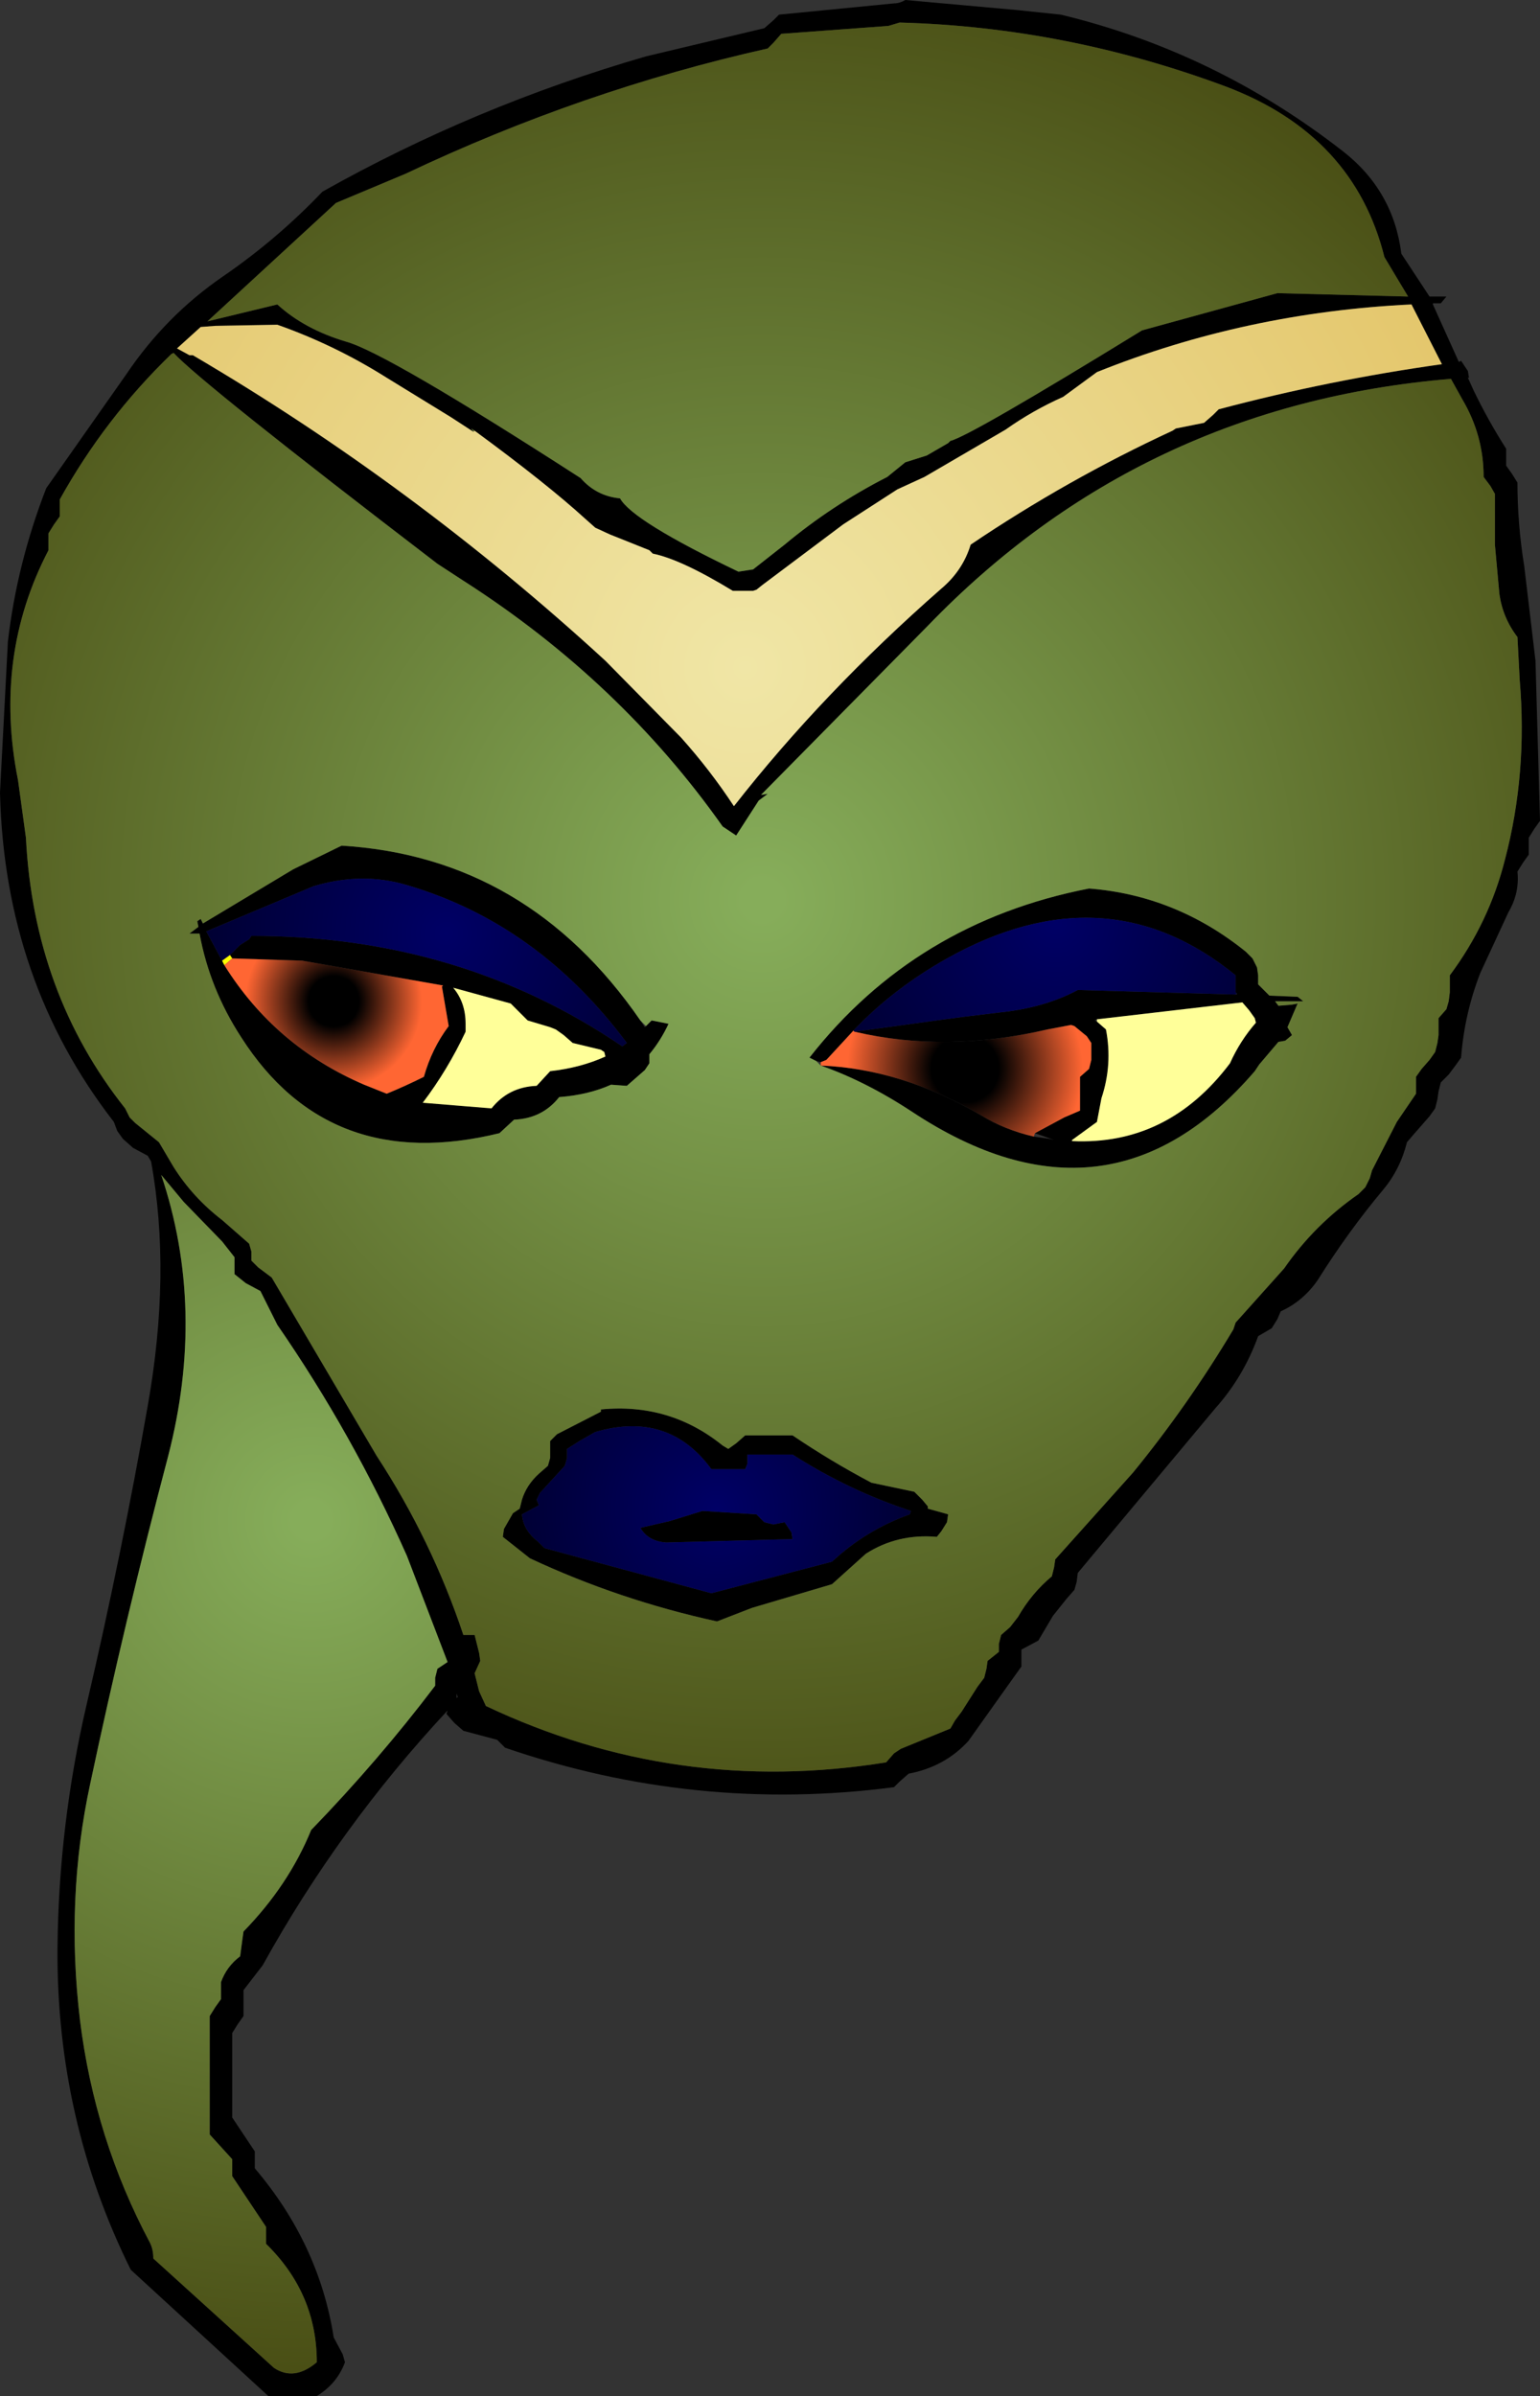 <?xml version="1.0" encoding="UTF-8" standalone="no"?>
<svg xmlns:xlink="http://www.w3.org/1999/xlink" height="106.25px" width="68.3px" xmlns="http://www.w3.org/2000/svg">
  <rect width="100%" height="100%" fill="#333333" stroke="none"/>
  <g transform="matrix(1.0, 0.0, 0.0, 1.0, 34.15, 53.1)">
    <path d="M6.0 -53.1 L11.0 -52.65 12.9 -52.45 Q19.75 -50.8 25.4 -46.4 27.65 -44.65 28.0 -41.85 L29.25 -39.95 30.0 -39.95 29.75 -39.65 29.4 -39.65 29.4 -39.6 30.55 -37.05 30.65 -37.1 30.95 -36.65 31.0 -36.35 30.95 -36.35 31.2 -35.8 Q31.85 -34.45 32.65 -33.2 L32.65 -32.85 32.65 -32.45 32.9 -32.1 33.15 -31.7 Q33.15 -29.85 33.45 -28.0 L33.95 -23.8 34.15 -16.7 33.9 -16.35 33.65 -15.95 33.65 -15.6 33.65 -15.2 33.4 -14.85 33.15 -14.45 Q33.25 -13.5 32.75 -12.65 L31.5 -9.95 Q30.8 -8.15 30.65 -6.2 L30.4 -5.85 30.1 -5.45 29.75 -5.1 29.65 -4.7 29.6 -4.35 29.5 -3.95 29.25 -3.6 28.9 -3.2 28.55 -2.8 28.25 -2.45 Q27.95 -1.25 27.2 -0.35 25.65 1.5 24.3 3.65 23.65 4.6 22.65 5.05 L22.5 5.4 22.25 5.8 21.65 6.15 Q21.0 7.95 19.75 9.35 L13.65 16.65 13.6 17.05 13.5 17.4 13.15 17.8 12.55 18.55 11.9 19.65 11.15 20.05 11.15 20.4 11.15 20.8 10.4 21.85 8.8 24.1 Q7.75 25.25 6.15 25.55 L5.75 25.9 5.5 26.15 Q-3.3 27.3 -11.75 24.4 L-12.1 24.05 -13.6 23.65 -14.0 23.3 -14.35 22.9 -14.3 22.75 Q-19.1 27.9 -22.5 34.05 L-23.35 35.15 -23.35 35.9 -23.35 36.3 -23.6 36.65 -23.85 37.05 -23.85 40.05 -23.85 40.8 -22.85 42.3 -22.85 42.65 -22.85 43.05 Q-20.0 46.4 -19.35 50.55 L-18.95 51.3 -18.85 51.65 Q-19.2 52.6 -20.1 53.15 L-22.25 53.15 -28.35 47.55 Q-31.65 40.9 -31.6 33.3 -31.55 27.8 -30.3 22.45 -28.75 15.8 -27.6 9.25 -26.55 3.35 -27.45 -1.6 L-27.6 -1.85 -28.25 -2.2 -28.7 -2.6 -28.95 -2.95 -29.1 -3.35 Q-33.95 -9.6 -34.15 -17.95 L-33.8 -24.65 Q-33.4 -28.1 -32.1 -31.45 L-28.55 -36.5 Q-26.8 -39.1 -24.25 -40.85 -21.85 -42.5 -19.85 -44.6 -13.1 -48.4 -5.5 -50.6 L-0.25 -51.85 0.15 -52.2 0.4 -52.45 5.5 -52.95 Q5.75 -52.95 6.0 -53.1 M0.5 -51.6 L0.15 -51.2 -0.1 -50.95 Q-8.35 -49.1 -16.15 -45.4 L-19.25 -44.1 -24.95 -38.85 -21.85 -39.6 Q-20.65 -38.5 -18.8 -37.95 -17.0 -37.45 -8.4 -31.9 -7.7 -31.1 -6.65 -31.0 -6.1 -30.0 -1.4 -27.75 L-0.75 -27.85 -0.05 -28.4 0.65 -28.95 Q2.75 -30.7 5.2 -31.95 L6.0 -32.6 6.95 -32.9 7.9 -33.45 8.0 -33.55 Q8.85 -33.75 16.5 -38.45 L22.5 -40.1 28.3 -39.95 27.25 -41.7 Q25.9 -47.1 20.25 -49.25 13.15 -51.9 5.75 -52.1 L5.25 -51.95 0.5 -51.6 M-13.1 -34.0 L-13.25 -34.1 -13.15 -33.95 -14.15 -34.6 -17.0 -36.35 Q-19.3 -37.8 -21.85 -38.7 L-24.6 -38.65 -25.25 -38.6 -26.3 -37.65 -25.75 -37.35 -25.6 -37.35 Q-15.8 -31.6 -7.3 -23.8 L-3.95 -20.4 Q-2.65 -18.95 -1.6 -17.35 2.35 -22.4 7.6 -27.0 8.55 -27.8 8.9 -28.95 13.2 -31.85 17.85 -34.0 L18.0 -34.1 19.25 -34.35 19.65 -34.7 19.9 -34.95 Q24.8 -36.25 29.8 -36.95 L28.45 -39.6 Q21.1 -39.25 14.5 -36.6 L13.0 -35.5 Q11.65 -34.9 10.45 -34.05 L6.85 -31.95 5.65 -31.4 3.25 -29.85 -0.35 -27.15 -0.6 -26.95 -0.75 -26.9 -1.65 -26.9 Q-3.95 -28.3 -5.2 -28.55 L-5.35 -28.7 -7.1 -29.4 -7.75 -29.7 -8.2 -30.1 Q-9.9 -31.65 -13.1 -34.0 M-14.75 -28.1 Q-25.2 -36.1 -26.45 -37.45 L-26.55 -37.4 Q-29.5 -34.55 -31.5 -30.95 L-31.5 -30.6 -31.5 -30.2 -31.75 -29.85 -32.0 -29.45 -32.0 -29.1 -32.0 -28.7 Q-34.45 -24.0 -33.35 -18.5 L-33.0 -15.95 Q-32.65 -9.05 -28.6 -3.95 L-28.4 -3.55 -28.15 -3.3 -27.1 -2.45 -26.45 -1.35 Q-25.6 0.0 -24.3 1.0 L-23.1 2.05 -23.0 2.4 -23.0 2.8 -22.7 3.1 -22.1 3.55 -17.45 11.45 Q-15.0 15.2 -13.6 19.4 L-13.1 19.4 -12.9 20.2 -12.85 20.55 -13.1 21.1 -12.9 21.9 -12.6 22.55 Q-4.15 26.55 5.15 25.05 L5.5 24.65 5.8 24.45 8.0 23.55 8.2 23.2 8.5 22.8 9.2 21.7 9.5 21.3 9.6 20.9 9.65 20.55 10.15 20.15 10.15 19.8 10.25 19.4 10.65 19.05 11.0 18.6 Q11.6 17.55 12.5 16.8 L12.6 16.4 12.65 16.05 16.1 12.2 Q18.55 9.2 20.55 5.85 L20.65 5.55 22.8 3.15 Q24.15 1.2 26.1 -0.15 L26.4 -0.45 26.6 -0.85 26.7 -1.2 27.8 -3.35 28.65 -4.6 28.65 -4.95 28.65 -5.35 28.9 -5.7 29.25 -6.1 29.5 -6.45 29.6 -6.85 29.65 -7.2 29.65 -7.95 30.0 -8.35 30.1 -8.7 30.15 -9.1 30.15 -9.85 Q31.9 -12.2 32.6 -15.0 33.6 -18.8 33.25 -22.95 L33.15 -24.85 Q32.5 -25.7 32.35 -26.75 L32.15 -28.95 32.15 -31.2 31.95 -31.55 31.65 -31.95 Q31.65 -33.8 30.7 -35.4 L30.2 -36.3 Q16.45 -35.15 7.0 -25.35 L-0.4 -17.85 -0.1 -17.9 -0.5 -17.6 -1.5 -16.05 -2.1 -16.45 Q-6.65 -22.9 -13.6 -27.35 L-14.75 -28.1 M-23.95 -10.75 L-23.5 -11.2 -23.1 -11.45 -23.0 -11.6 Q-13.75 -11.6 -6.55 -6.7 L-6.35 -6.85 Q-10.3 -12.15 -16.1 -13.85 -18.1 -14.45 -20.25 -13.8 L-25.0 -11.8 -24.3 -10.5 -24.2 -10.3 Q-21.95 -6.7 -18.0 -5.0 L-17.0 -4.6 Q-16.15 -4.95 -15.35 -5.35 -15.0 -6.6 -14.25 -7.6 L-14.55 -9.35 -14.5 -9.4 -20.75 -10.5 -23.85 -10.6 -23.95 -10.75 M-5.5 -7.6 L-5.25 -7.85 -4.5 -7.7 Q-4.85 -6.95 -5.35 -6.35 L-5.35 -5.95 -5.55 -5.65 -6.35 -4.95 -7.05 -5.0 Q-8.05 -4.55 -9.35 -4.45 -10.1 -3.5 -11.35 -3.45 L-12.0 -2.85 Q-19.55 -1.0 -23.45 -7.1 -24.85 -9.25 -25.3 -11.7 L-25.75 -11.7 -25.35 -12.0 -25.4 -12.25 -25.25 -12.35 -25.15 -12.15 -21.15 -14.55 -19.0 -15.6 Q-10.75 -15.1 -5.75 -7.85 L-5.55 -7.55 -5.5 -7.6 M-13.5 -7.35 Q-14.3 -5.65 -15.4 -4.2 L-12.35 -3.95 Q-11.6 -4.9 -10.35 -4.95 L-9.75 -5.6 Q-8.4 -5.75 -7.3 -6.25 L-7.35 -6.45 -7.5 -6.55 -8.75 -6.85 -9.15 -7.2 -9.5 -7.45 -9.75 -7.55 -10.75 -7.85 -11.1 -8.2 -11.35 -8.45 -11.5 -8.6 -14.05 -9.3 Q-13.5 -8.65 -13.5 -7.7 L-13.5 -7.35 M2.05 -6.05 L1.75 -6.2 Q6.45 -12.2 14.15 -13.7 18.0 -13.4 21.1 -10.9 L21.4 -10.6 21.6 -10.2 21.65 -9.85 21.65 -9.45 22.0 -9.1 22.15 -8.95 23.4 -8.9 23.65 -8.7 22.4 -8.7 22.55 -8.5 23.15 -8.55 23.4 -8.6 22.95 -7.55 23.15 -7.2 22.85 -6.95 22.55 -6.9 21.7 -5.9 21.5 -5.6 Q15.0 1.95 6.3 -3.8 4.25 -5.15 2.25 -5.85 5.85 -5.7 9.35 -3.65 10.4 -3.0 11.7 -2.7 L12.4 -2.6 12.6 -2.55 11.75 -2.85 13.05 -3.55 13.75 -3.85 13.75 -4.6 13.75 -5.35 14.15 -5.7 14.25 -6.1 14.25 -6.45 14.25 -6.85 14.05 -7.15 13.5 -7.6 13.35 -7.65 12.3 -7.45 Q7.8 -6.4 3.75 -7.35 L7.75 -7.9 8.5 -8.0 10.15 -8.2 Q12.15 -8.4 13.65 -9.2 L20.65 -9.0 20.7 -9.0 20.7 -9.05 20.65 -9.1 20.65 -9.45 20.65 -9.85 Q14.9 -14.55 7.85 -10.6 5.45 -9.25 3.7 -7.4 L2.5 -6.1 2.25 -6.0 2.05 -6.05 M14.5 -7.8 L14.9 -7.45 Q15.2 -5.9 14.7 -4.4 L14.5 -3.35 13.4 -2.55 13.35 -2.5 13.4 -2.5 Q17.65 -2.3 20.4 -5.95 20.85 -6.95 21.55 -7.75 L21.5 -7.95 21.25 -8.3 20.95 -8.65 14.5 -7.9 14.4 -7.85 14.5 -7.8 M1.0 10.55 Q2.7 11.7 4.5 12.65 L6.4 13.05 6.75 13.4 7.0 13.7 7.0 13.8 7.9 14.05 7.85 14.4 7.6 14.8 7.4 15.05 Q5.65 14.9 4.25 15.8 L2.75 17.15 -0.8 18.2 -2.35 18.8 Q-6.7 17.85 -10.65 16.0 L-11.85 15.05 -11.8 14.7 -11.4 14.0 -11.1 13.8 -11.0 13.4 Q-10.8 12.75 -10.25 12.25 L-9.85 11.9 -9.75 11.55 -9.75 11.15 -9.75 10.8 -9.45 10.5 -7.5 9.5 -7.5 9.4 Q-4.45 9.1 -2.1 11.0 L-1.85 11.15 -1.5 10.9 -1.1 10.55 1.0 10.55 M6.2 14.05 L6.25 13.9 Q3.5 13.0 1.0 11.4 L-1.0 11.4 -1.0 11.8 -1.1 12.05 -2.6 12.05 Q-4.5 9.45 -7.75 10.4 L-8.45 10.8 -9.0 11.15 -9.0 11.55 -9.1 11.9 -10.2 13.1 -10.35 13.4 -10.25 13.65 -11.0 14.05 Q-10.95 14.75 -10.3 15.25 L-10.0 15.55 -2.6 17.55 2.75 16.15 Q4.25 14.75 6.2 14.05 M-0.25 14.4 L0.15 14.5 0.65 14.4 0.95 14.85 1.0 15.15 -4.6 15.3 Q-5.4 15.25 -5.75 14.65 L-4.45 14.35 -3.0 13.9 -0.6 14.05 -0.25 14.4 M-22.6 4.15 L-23.25 3.8 -23.75 3.4 -23.75 3.05 -23.75 2.65 -24.3 1.95 -26.0 0.2 -27.0 -1.0 Q-25.0 4.95 -26.7 11.5 -28.6 18.7 -30.15 26.0 -31.25 31.1 -30.6 36.5 -29.95 41.75 -27.5 46.35 -27.35 46.65 -27.35 47.05 L-22.0 51.9 Q-21.1 52.5 -20.1 51.65 -20.1 48.6 -22.35 46.4 L-22.35 46.05 -22.35 45.65 -23.85 43.4 -23.85 43.05 -23.85 42.65 -24.85 41.55 -24.85 37.05 -24.85 36.3 -24.6 35.9 -24.35 35.55 -24.35 35.15 -24.35 34.8 Q-24.1 34.1 -23.5 33.65 L-23.4 32.9 -23.35 32.55 Q-21.35 30.5 -20.35 28.05 -17.35 24.95 -14.85 21.65 L-14.85 21.3 -14.75 20.9 -14.3 20.6 -16.1 15.9 Q-18.5 10.5 -21.85 5.65 L-22.6 4.15 M-13.9 22.2 L-13.85 22.15 -13.9 22.0 -13.9 22.05 -13.9 22.2" fill="#000000" fill-rule="evenodd" stroke="none"/>
    <path d="M0.5 -51.6 L5.25 -51.95 5.75 -52.1 Q13.15 -51.9 20.25 -49.25 25.9 -47.1 27.25 -41.7 L28.3 -39.95 22.5 -40.1 16.5 -38.45 Q8.85 -33.75 8.0 -33.55 L7.9 -33.45 6.95 -32.9 6.0 -32.6 5.2 -31.95 Q2.75 -30.7 0.65 -28.95 L-0.05 -28.4 -0.75 -27.85 -1.4 -27.75 Q-6.1 -30.0 -6.65 -31.0 -7.7 -31.1 -8.4 -31.9 -17.0 -37.45 -18.8 -37.95 -20.65 -38.5 -21.85 -39.6 L-24.95 -38.85 -19.25 -44.1 -16.15 -45.4 Q-8.35 -49.1 -0.1 -50.95 L0.15 -51.2 0.5 -51.6 M-13.1 -34.0 L-13.15 -33.95 -13.25 -34.1 -13.1 -34.0 M-14.75 -28.1 L-13.6 -27.35 Q-6.65 -22.9 -2.1 -16.45 L-1.5 -16.05 -0.5 -17.6 -0.1 -17.9 -0.4 -17.85 7.0 -25.35 Q16.45 -35.15 30.2 -36.3 L30.7 -35.4 Q31.65 -33.8 31.65 -31.95 L31.95 -31.55 32.15 -31.2 32.15 -28.95 32.35 -26.75 Q32.5 -25.7 33.15 -24.85 L33.25 -22.95 Q33.6 -18.8 32.6 -15.0 31.9 -12.2 30.15 -9.85 L30.15 -9.1 30.1 -8.7 30.0 -8.35 29.65 -7.95 29.65 -7.2 29.6 -6.85 29.5 -6.45 29.25 -6.1 28.9 -5.7 28.65 -5.35 28.65 -4.95 28.65 -4.6 27.8 -3.35 26.7 -1.2 26.6 -0.85 26.4 -0.45 26.1 -0.15 Q24.15 1.2 22.8 3.15 L20.65 5.55 20.55 5.85 Q18.55 9.2 16.1 12.2 L12.65 16.05 12.6 16.4 12.5 16.8 Q11.6 17.55 11.0 18.6 L10.65 19.05 10.25 19.4 10.15 19.8 10.15 20.15 9.65 20.55 9.6 20.9 9.5 21.3 9.2 21.7 8.5 22.8 8.2 23.2 8.0 23.55 5.8 24.45 5.5 24.65 5.15 25.05 Q-4.15 26.55 -12.6 22.55 L-12.9 21.9 -13.1 21.1 -12.85 20.55 -12.9 20.2 -13.1 19.4 -13.6 19.4 Q-15.0 15.2 -17.45 11.45 L-22.1 3.55 -22.7 3.1 -23.0 2.8 -23.0 2.4 -23.1 2.05 -24.3 1.0 Q-25.6 0.0 -26.45 -1.35 L-27.1 -2.45 -28.15 -3.3 -28.4 -3.55 -28.6 -3.95 Q-32.65 -9.05 -33.0 -15.95 L-33.35 -18.5 Q-34.45 -24.0 -32.0 -28.7 L-32.0 -29.1 -32.0 -29.45 -31.75 -29.85 -31.5 -30.2 -31.5 -30.6 -31.5 -30.95 Q-29.5 -34.55 -26.55 -37.4 L-26.45 -37.45 Q-25.2 -36.1 -14.75 -28.1 M-5.75 -7.85 Q-10.75 -15.1 -19.0 -15.6 L-21.15 -14.55 -25.15 -12.15 -25.25 -12.35 -25.4 -12.25 -25.35 -12.0 -25.75 -11.7 -25.3 -11.7 Q-24.85 -9.25 -23.45 -7.1 -19.55 -1.0 -12.0 -2.85 L-11.35 -3.45 Q-10.1 -3.5 -9.35 -4.45 -8.05 -4.55 -7.05 -5.0 L-6.35 -4.95 -5.55 -5.65 -5.35 -5.95 -5.35 -6.35 Q-4.85 -6.95 -4.5 -7.7 L-5.25 -7.85 -5.5 -7.6 -5.75 -7.85 M2.05 -6.05 L2.25 -5.85 Q4.25 -5.15 6.3 -3.8 15.0 1.95 21.5 -5.6 L21.7 -5.9 22.55 -6.9 22.85 -6.95 23.15 -7.2 22.95 -7.55 23.4 -8.6 23.15 -8.55 22.55 -8.5 22.4 -8.7 23.65 -8.7 23.4 -8.9 22.15 -8.95 22.0 -9.1 21.65 -9.45 21.65 -9.85 21.6 -10.2 21.4 -10.6 21.1 -10.9 Q18.0 -13.4 14.15 -13.7 6.45 -12.2 1.75 -6.2 L2.05 -6.05 M1.0 10.55 L-1.1 10.55 -1.5 10.9 -1.85 11.15 -2.1 11.0 Q-4.45 9.1 -7.5 9.4 L-7.5 9.5 -9.45 10.5 -9.75 10.8 -9.75 11.15 -9.75 11.55 -9.85 11.9 -10.25 12.25 Q-10.8 12.75 -11.0 13.4 L-11.1 13.8 -11.4 14.0 -11.8 14.7 -11.85 15.05 -10.65 16.0 Q-6.7 17.85 -2.35 18.8 L-0.8 18.2 2.75 17.15 4.25 15.8 Q5.65 14.9 7.4 15.05 L7.6 14.8 7.85 14.4 7.9 14.05 7.0 13.8 7.0 13.7 6.75 13.4 6.4 13.05 4.5 12.65 Q2.7 11.7 1.0 10.55" fill="url(#gradient0)" fill-rule="evenodd" stroke="none"/>
    <path d="M-13.15 -33.95 L-13.1 -34.0 Q-9.9 -31.65 -8.2 -30.1 L-7.75 -29.7 -7.1 -29.4 -5.35 -28.7 -5.2 -28.55 Q-3.95 -28.3 -1.65 -26.9 L-0.75 -26.9 -0.6 -26.95 -0.35 -27.15 3.25 -29.85 5.65 -31.4 6.85 -31.95 10.45 -34.05 Q11.65 -34.9 13.0 -35.5 L14.5 -36.6 Q21.1 -39.25 28.45 -39.6 L29.8 -36.95 Q24.8 -36.25 19.9 -34.95 L19.65 -34.7 19.25 -34.35 18.0 -34.1 17.85 -34.0 Q13.2 -31.85 8.9 -28.95 8.55 -27.8 7.6 -27.0 2.35 -22.4 -1.6 -17.35 -2.65 -18.95 -3.95 -20.4 L-7.3 -23.8 Q-15.8 -31.6 -25.6 -37.35 L-25.75 -37.35 -26.3 -37.65 -25.25 -38.6 -24.6 -38.65 -21.85 -38.7 Q-19.3 -37.8 -17.0 -36.35 L-14.15 -34.6 -13.15 -33.95" fill="url(#gradient1)" fill-rule="evenodd" stroke="none"/>
    <path d="M-24.3 -10.5 L-25.0 -11.8 -20.25 -13.8 Q-18.1 -14.45 -16.1 -13.85 -10.3 -12.15 -6.35 -6.85 L-6.55 -6.7 Q-13.75 -11.6 -23.0 -11.6 L-23.1 -11.45 -23.5 -11.2 -23.95 -10.75 -24.3 -10.5" fill="url(#gradient2)" fill-rule="evenodd" stroke="none"/>
    <path d="M-24.3 -10.5 L-23.95 -10.75 -23.85 -10.6 -24.2 -10.3 -24.3 -10.5" fill="url(#gradient3)" fill-rule="evenodd" stroke="none"/>
    <path d="M-23.85 -10.6 L-20.75 -10.5 -14.5 -9.4 -14.55 -9.35 -14.25 -7.6 Q-15.0 -6.6 -15.35 -5.35 -16.15 -4.95 -17.0 -4.6 L-18.0 -5.0 Q-21.95 -6.7 -24.2 -10.3 L-23.85 -10.6" fill="url(#gradient4)" fill-rule="evenodd" stroke="none"/>
    <path d="M-13.5 -7.35 L-13.5 -7.7 Q-13.5 -8.65 -14.05 -9.3 L-11.5 -8.6 -11.35 -8.45 -11.1 -8.2 -10.75 -7.85 -9.75 -7.55 -9.5 -7.45 -9.15 -7.2 -8.75 -6.85 -7.5 -6.55 -7.35 -6.45 -7.3 -6.25 Q-8.4 -5.75 -9.75 -5.6 L-10.35 -4.95 Q-11.6 -4.9 -12.35 -3.95 L-15.4 -4.2 Q-14.3 -5.65 -13.5 -7.35 M13.4 -2.55 L14.5 -3.35 14.7 -4.4 Q15.2 -5.9 14.9 -7.45 L14.5 -7.8 14.5 -7.9 20.95 -8.65 21.25 -8.3 21.5 -7.95 21.55 -7.75 Q20.85 -6.95 20.4 -5.95 17.65 -2.3 13.4 -2.5 L13.4 -2.55" fill="#ffff99" fill-rule="evenodd" stroke="none"/>
    <path d="M2.25 -5.85 L2.25 -6.0 2.5 -6.1 3.7 -7.4 3.75 -7.35 Q7.8 -6.4 12.3 -7.45 L13.35 -7.65 13.5 -7.6 14.05 -7.15 14.25 -6.85 14.25 -6.45 14.25 -6.1 14.15 -5.7 13.75 -5.35 13.75 -4.6 13.75 -3.85 13.05 -3.55 11.75 -2.85 11.7 -2.7 Q10.4 -3.0 9.35 -3.65 5.85 -5.7 2.25 -5.85" fill="url(#gradient5)" fill-rule="evenodd" stroke="none"/>
    <path d="M3.7 -7.4 Q5.45 -9.25 7.85 -10.6 14.9 -14.55 20.65 -9.85 L20.65 -9.45 20.65 -9.1 20.7 -9.05 20.65 -9.0 13.65 -9.2 Q12.15 -8.4 10.15 -8.2 L8.5 -8.0 7.75 -7.9 3.75 -7.35 3.7 -7.4" fill="url(#gradient6)" fill-rule="evenodd" stroke="none"/>
    <path d="M-0.25 14.4 L-0.6 14.05 -3.0 13.9 -4.45 14.35 -5.75 14.65 Q-5.4 15.25 -4.6 15.3 L1.0 15.15 0.95 14.85 0.65 14.4 0.15 14.5 -0.25 14.4 M6.2 14.05 Q4.25 14.75 2.75 16.15 L-2.6 17.55 -10.0 15.55 -10.3 15.25 Q-10.95 14.75 -11.0 14.05 L-10.25 13.65 -10.35 13.4 -10.2 13.1 -9.1 11.9 -9.0 11.55 -9.0 11.15 -8.45 10.8 -7.75 10.4 Q-4.5 9.45 -2.6 12.05 L-1.1 12.05 -1.0 11.8 -1.0 11.4 1.0 11.4 Q3.5 13.0 6.25 13.9 L6.2 14.05" fill="url(#gradient7)" fill-rule="evenodd" stroke="none"/>
    <path d="M-22.6 4.15 L-21.85 5.65 Q-18.5 10.5 -16.1 15.9 L-14.3 20.6 -14.75 20.9 -14.85 21.3 -14.85 21.65 Q-17.35 24.95 -20.35 28.05 -21.35 30.5 -23.35 32.55 L-23.4 32.9 -23.5 33.65 Q-24.1 34.1 -24.35 34.8 L-24.35 35.15 -24.35 35.55 -24.6 35.9 -24.85 36.3 -24.85 37.05 -24.85 41.55 -23.85 42.65 -23.85 43.05 -23.85 43.4 -22.35 45.65 -22.35 46.05 -22.35 46.4 Q-20.1 48.6 -20.1 51.65 -21.1 52.5 -22.0 51.9 L-27.35 47.05 Q-27.35 46.65 -27.5 46.35 -29.95 41.75 -30.6 36.5 -31.25 31.1 -30.15 26.0 -28.6 18.7 -26.7 11.5 -25.0 4.95 -27.0 -1.0 L-26.0 0.2 -24.3 1.95 -23.75 2.65 -23.75 3.05 -23.75 3.4 -23.25 3.8 -22.6 4.15" fill="url(#gradient8)" fill-rule="evenodd" stroke="none"/>
  </g>
  <defs>
    <radialGradient cx="0" cy="0" gradientTransform="matrix(0.051, 0.0, 0.0, 0.051, -0.35, -13.2)" gradientUnits="userSpaceOnUse" id="gradient0" r="819.2" spreadMethod="pad">
      <stop offset="0.02" stop-color="#86ad5a"/>
      <stop offset="1.0" stop-color="#4a4f15"/>
    </radialGradient>
    <radialGradient cx="0" cy="0" gradientTransform="matrix(0.041, 0.0, 0.0, 0.041, -1.1, -23.5)" gradientUnits="userSpaceOnUse" id="gradient1" r="819.2" spreadMethod="pad">
      <stop offset="0.0" stop-color="#f0e6a6"/>
      <stop offset="1.0" stop-color="#e4c76d"/>
    </radialGradient>
    <radialGradient cx="0" cy="0" gradientTransform="matrix(0.013, 0.0, 0.0, 0.013, -14.35, -11.7)" gradientUnits="userSpaceOnUse" id="gradient2" r="819.2" spreadMethod="pad">
      <stop offset="0.0" stop-color="#000066"/>
      <stop offset="1.0" stop-color="#000033"/>
    </radialGradient>
    <radialGradient cx="0" cy="0" gradientTransform="matrix(0.008, 0.0, 0.0, 0.008, -17.85, -8.7)" gradientUnits="userSpaceOnUse" id="gradient3" r="819.2" spreadMethod="pad">
      <stop offset="0.227" stop-color="#000000"/>
      <stop offset="0.796" stop-color="#ffff00"/>
    </radialGradient>
    <radialGradient cx="0" cy="0" gradientTransform="matrix(0.006, 0.0, 0.0, 0.006, -19.35, -8.7)" gradientUnits="userSpaceOnUse" id="gradient4" r="819.2" spreadMethod="pad">
      <stop offset="0.227" stop-color="#000000"/>
      <stop offset="0.796" stop-color="#ff6633"/>
    </radialGradient>
    <radialGradient cx="0" cy="0" gradientTransform="matrix(0.008, 0.0, 0.0, 0.008, 8.65, -5.7)" gradientUnits="userSpaceOnUse" id="gradient5" r="819.2" spreadMethod="pad">
      <stop offset="0.227" stop-color="#000000"/>
      <stop offset="0.796" stop-color="#ff6633"/>
    </radialGradient>
    <radialGradient cx="0" cy="0" gradientTransform="matrix(0.013, 0.0, 0.0, 0.013, 12.65, -12.2)" gradientUnits="userSpaceOnUse" id="gradient6" r="819.2" spreadMethod="pad">
      <stop offset="0.0" stop-color="#000066"/>
      <stop offset="1.0" stop-color="#000033"/>
    </radialGradient>
    <radialGradient cx="0" cy="0" gradientTransform="matrix(0.011, 0.0, 0.0, 0.011, -2.35, 13.8)" gradientUnits="userSpaceOnUse" id="gradient7" r="819.2" spreadMethod="pad">
      <stop offset="0.0" stop-color="#000066"/>
      <stop offset="1.0" stop-color="#000033"/>
    </radialGradient>
    <radialGradient cx="0" cy="0" gradientTransform="matrix(0.046, 0.0, 0.0, 0.046, -20.35, 14.3)" gradientUnits="userSpaceOnUse" id="gradient8" r="819.2" spreadMethod="pad">
      <stop offset="0.02" stop-color="#86ad5a"/>
      <stop offset="1.0" stop-color="#4a4f15"/>
    </radialGradient>
  </defs>
</svg>
